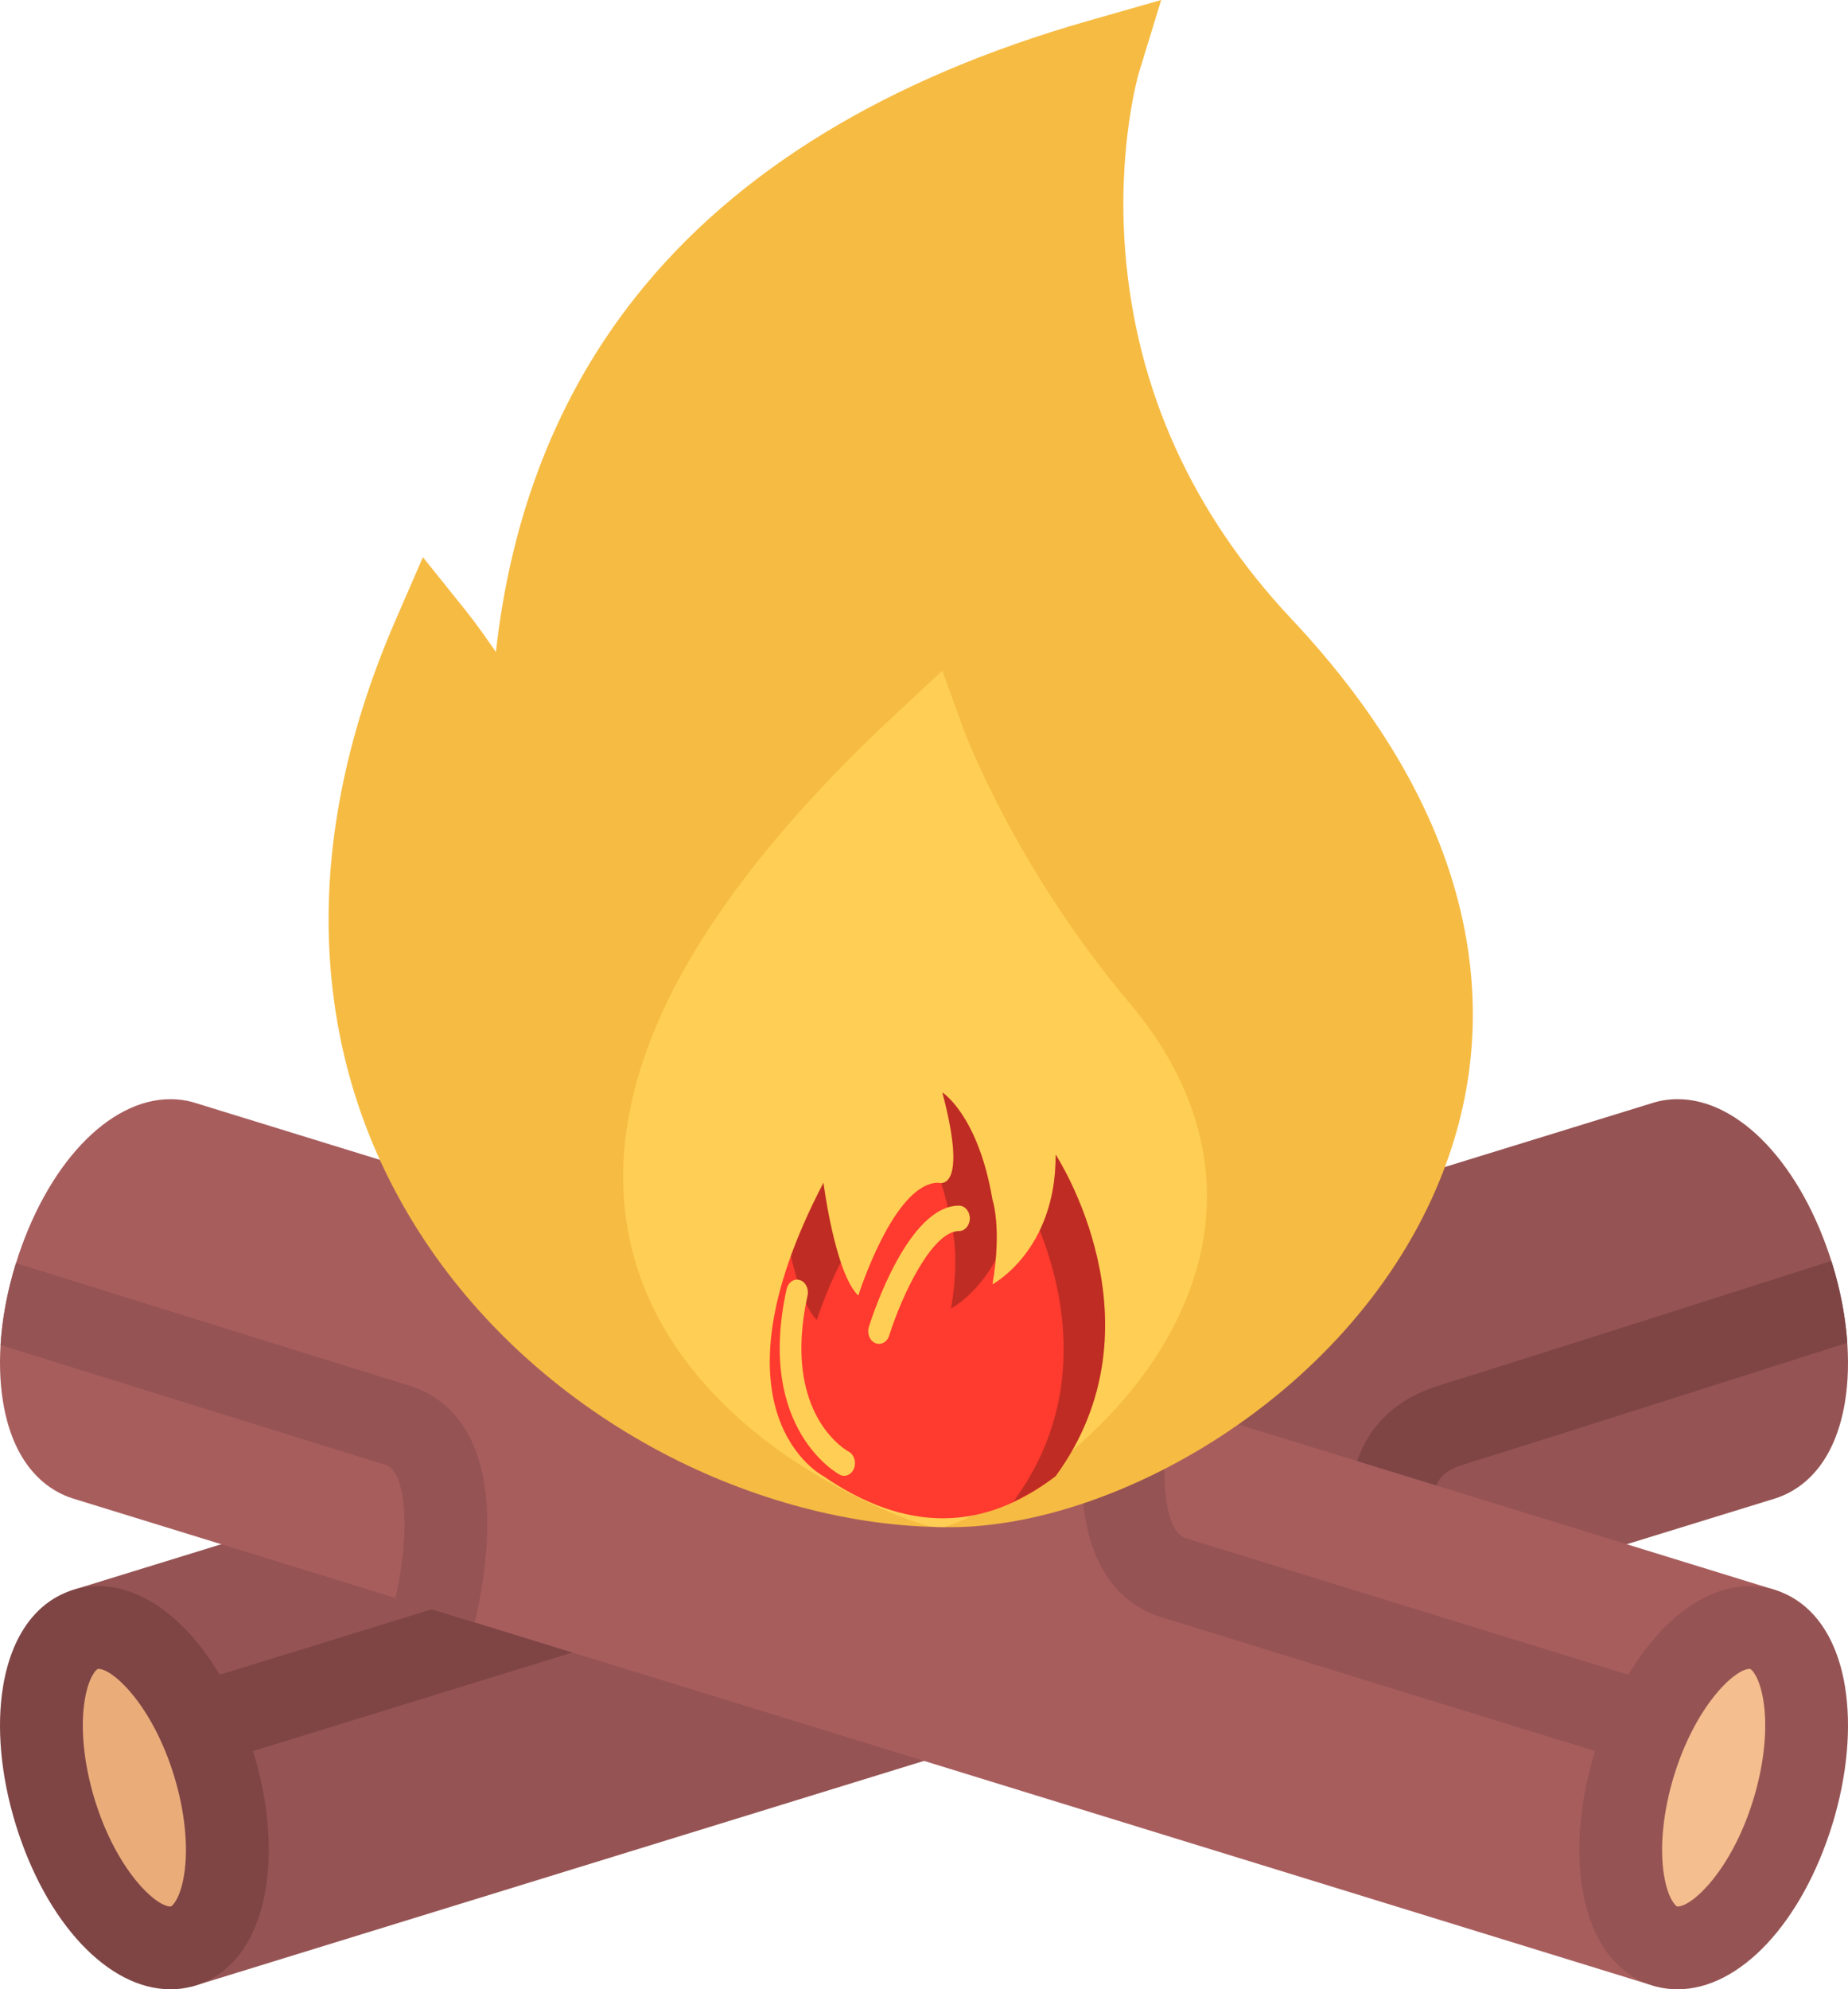 <?xml version="1.0" encoding="UTF-8" standalone="no"?>
<!-- Generator: Adobe Illustrator 19.0.0, SVG Export Plug-In . SVG Version: 6.00 Build 0)  -->

<svg
   xmlns:dc="http://purl.org/dc/elements/1.1/"
   xmlns:cc="http://creativecommons.org/ns#"
   xmlns:rdf="http://www.w3.org/1999/02/22-rdf-syntax-ns#"
   xmlns:svg="http://www.w3.org/2000/svg"
   xmlns="http://www.w3.org/2000/svg"
   xmlns:sodipodi="http://sodipodi.sourceforge.net/DTD/sodipodi-0.dtd"
   xmlns:inkscape="http://www.inkscape.org/namespaces/inkscape"
   version="1.1"
   id="Layer_1"
   x="0px"
   y="0px"
   viewBox="0 0 475.75 511.983"
   xml:space="preserve"
   sodipodi:docname="onu_hiver_1.svg"
   width="475.75"
   height="511.983"
   inkscape:version="0.92.2 (5c3e80d, 2017-08-06)"><defs
     id="defs25525" /><sodipodi:namedview
     pagecolor="#ffffff"
     bordercolor="#666666"
     borderopacity="1"
     objecttolerance="10"
     gridtolerance="10"
     guidetolerance="10"
     inkscape:pageopacity="0"
     inkscape:pageshadow="2"
     inkscape:window-width="1920"
     inkscape:window-height="1017"
     id="namedview25523"
     showgrid="false"
     inkscape:zoom="0.78145905"
     inkscape:cx="237.8744"
     inkscape:cy="255.9915"
     inkscape:window-x="-8"
     inkscape:window-y="-8"
     inkscape:window-maximized="1"
     inkscape:current-layer="Layer_1" /><g
     id="g30137"
     transform="translate(-18.117)"><path
       id="path25464"
       d="m 493.077,360.892 c -2.937,17.641 -12.593,23.125 -18.108,24.812 L 68.412,511.013 c -2.703,0.844 -5.625,0.562 -8.125,-0.75 -2.5,-1.328 -4.375,-3.594 -5.203,-6.281 L 29.959,422.484 c -1.734,-5.625 1.422,-11.578 7.047,-13.312 L 443.578,283.863 c 2.078,-0.656 4.234,-0.969 6.422,-0.969 16,0 31.999,17.062 39.843,42.468 3.828,12.439 4.968,25.063 3.234,35.53 z"
       style="fill:#965353"
       inkscape:connector-curvature="0" /><path
       id="path25466"
       d="m 40.148,419.359 c 11.25,-3.469 25.999,11.953 32.937,34.469 6.937,22.499 3.437,43.529 -7.812,46.998 -11.249,3.469 -25.999,-11.953 -32.937,-34.452 -6.938,-22.499 -3.438,-43.546 7.812,-47.015 z"
       style="fill:#eaad7a"
       inkscape:connector-curvature="0" /><g
       id="g25474"><path
         inkscape:connector-curvature="0"
         id="path25468"
         d="m 83.271,450.672 c 3.828,12.437 4.984,25.062 3.234,35.529 -2.172,13.078 -8.594,21.891 -18.093,24.812 -2.078,0.656 -4.234,0.969 -6.422,0.969 -16,0 -32.015,-17.062 -39.842,-42.468 -3.828,-12.437 -4.984,-25.062 -3.234,-35.53 2.172,-13.078 8.593,-21.891 18.093,-24.812 2.062,-0.641 4.234,-0.969 6.421,-0.969 v 0 c 16,0.001 32.015,17.062 39.843,42.469 z m -21.14,39.982 c 0.344,-0.109 2.344,-1.922 3.344,-7.938 1.203,-7.171 0.25,-16.562 -2.578,-25.764 -5.546,-18 -15.625,-27.438 -19.468,-27.438 -0.062,0 -0.109,0.016 -0.141,0.031 -0.344,0.094 -2.343,1.922 -3.343,7.938 -1.203,7.156 -0.25,16.562 2.578,25.749 5.547,17.999 15.625,27.437 19.468,27.437 0.046,0.001 0.093,0.001 0.14,-0.015 z"
         style="fill:#7f4545" /><path
         inkscape:connector-curvature="0"
         id="path25470"
         d="m 394.706,376.986 c -5.469,1.688 -6.719,4.375 -7.203,6.781 -0.578,2.781 -0.031,5.734 0.219,6.656 l -0.031,-0.125 -20.375,6.296 c -0.406,-1.359 -3.922,-13.608 2.125,-25.077 2.609,-4.938 8.016,-11.516 18.984,-14.891 17.109,-5.265 81.857,-25.936 101.138,-32.092 0.094,0.266 0.188,0.547 0.281,0.828 2.093,6.812 3.39,13.688 3.843,20.234 -21.764,6.954 -82.435,26.296 -98.981,31.39 z"
         style="fill:#7f4545" /><path
         inkscape:connector-curvature="0"
         id="path25472"
         d="m 215.985,376.267 -20.374,6.312 -0.031,-0.125 c 0.266,0.906 0.797,3.875 0.234,6.641 -0.5,2.406 -1.75,5.093 -7.203,6.78 -20.359,6.266 -122.215,37.702 -122.215,37.702 l 6.297,20.359 c 0,0 101.84,-31.422 122.183,-37.703 10.969,-3.375 16.374,-9.968 18.983,-14.89 6.048,-11.466 2.548,-23.701 2.126,-25.076 z"
         style="fill:#7f4545" /></g><path
       id="path25476"
       d="m 482.031,422.484 -25.124,81.498 c -1.734,5.625 -7.703,8.781 -13.328,7.031 L 37.007,385.705 c -5.5,-1.688 -15.171,-7.172 -18.093,-24.812 -1.75,-10.468 -0.594,-23.092 3.234,-35.529 7.828,-25.405 23.843,-42.468 39.842,-42.468 v 0 c 2.188,0 4.344,0.312 6.422,0.969 l 406.572,125.309 c 2.688,0.828 4.953,2.702 6.281,5.202 1.313,2.483 1.594,5.421 0.766,8.108 z"
       style="fill:#a85d5d"
       inkscape:connector-curvature="0" /><g
       id="g25482"><path
         inkscape:connector-curvature="0"
         id="path25478"
         d="m 140.457,373.017 c 2.14,5.469 3.187,12.234 3.109,20.062 -0.141,12.265 -3.015,23.514 -3.125,23.998 -0.047,0.156 -0.109,0.312 -0.156,0.469 l -20.375,-6.281 c 0.469,-2.03 2.25,-10.108 2.344,-18.42 0.031,-3.359 -0.219,-14.391 -4.969,-15.859 -18.452,-5.688 -87.044,-27.062 -99.028,-30.811 0.422,-6.719 1.734,-13.781 3.891,-20.812 0.031,-0.094 0.062,-0.156 0.078,-0.25 0.203,0.062 0.391,0.094 0.594,0.156 0.797,0.25 80.638,25.155 100.747,31.357 5.437,1.673 12.78,5.876 16.89,16.391 z"
         style="fill:#965353" /><path
         inkscape:connector-curvature="0"
         id="path25480"
         d="m 323.381,395.876 c 20.358,6.266 122.198,37.702 122.198,37.702 l -6.281,20.359 c 0,0 -101.839,-31.422 -122.198,-37.703 -9.188,-2.812 -20.203,-11.437 -20.547,-36.342 -0.156,-12.328 2.406,-23.655 2.516,-24.124 0.062,-0.25 0.125,-0.5 0.203,-0.75 l 20.406,6.28 c -2.829,13.063 -2.813,32.562 3.703,34.578 z"
         style="fill:#965353" /></g><path
       id="path25484"
       d="m 471.845,419.359 c -11.25,-3.469 -26,11.969 -32.938,34.469 -6.938,22.499 -3.438,43.529 7.812,46.998 11.25,3.469 26,-11.953 32.937,-34.452 6.938,-22.499 3.438,-43.546 -7.811,-47.015 z"
       style="fill:#f4be8e"
       inkscape:connector-curvature="0" /><path
       id="path25486"
       d="m 474.984,409.173 c 9.5,2.937 15.922,11.733 18.093,24.812 1.734,10.469 0.594,23.094 -3.233,35.53 -7.844,25.405 -23.843,42.468 -39.843,42.468 -2.188,0 -4.344,-0.312 -6.422,-0.969 -9.5,-2.922 -15.922,-11.734 -18.094,-24.812 -1.749,-10.468 -0.594,-23.093 3.234,-35.529 7.828,-25.406 23.844,-42.468 39.844,-42.468 2.188,-10e-4 4.344,0.327 6.421,0.968 z m -5.514,54.06 c 2.828,-9.187 3.781,-18.593 2.578,-25.749 -1,-6.016 -3,-7.844 -3.344,-7.938 -0.031,-0.016 -0.078,-0.031 -0.141,-0.031 -3.844,0 -13.922,9.438 -19.469,27.438 -2.828,9.202 -3.781,18.593 -2.578,25.764 1,6.016 3,7.828 3.344,7.938 0.031,0.016 0.078,0.016 0.141,0.016 3.844,-10e-4 13.922,-9.439 19.469,-27.438 z"
       style="fill:#965353"
       inkscape:connector-curvature="0" /><path
       id="path25488"
       d="m 394.659,236.819 c -5.656,-26.335 -20.469,-52.412 -44.045,-77.489 -25.577,-27.21 -39.983,-59.029 -42.812,-94.575 -2.141,-26.804 3.453,-45.834 3.5,-45.998 L 317.052,0 298.193,5.391 c -51.568,14.733 -90.738,38.607 -116.394,70.981 -20.015,25.233 -32.077,55.896 -36.015,91.427 -0.109,-0.141 -0.203,-0.281 -0.297,-0.414 -2.406,-3.469 -4.906,-7.055 -7.453,-10.219 l -11.047,-13.765 -7.031,16.194 c -13.062,30.062 -18.749,59.467 -16.905,87.411 1.672,25.343 9.437,48.982 23.092,70.279 14.484,22.593 35.249,41.7 60.03,55.294 23.139,12.688 49.107,19.938 73.076,20.422 1.156,0.016 2.328,0.047 3.5,0.047 42.053,0 101.815,-33.25 125.034,-86.95 9.642,-22.296 11.97,-45.616 6.876,-69.279 z"
       style="fill:#f6bb42"
       inkscape:connector-curvature="0" /><path
       id="path25490"
       d="m 308.974,258.224 c -29.687,-35.187 -42.646,-70.138 -42.771,-70.481 l -5.484,-15.132 -11.797,10.96 c -31.655,29.444 -52.889,57.521 -63.076,83.458 -9.016,22.897 -9.688,44.429 -2.016,63.99 7.172,18.28 21.937,34.732 42.686,47.529 8.109,5 15.578,8.484 20.406,10.531 9.328,3.922 11.438,3.922 12.562,3.922 l 1.938,0.016 1.797,-0.688 c 19.585,-7.266 54.084,-31.953 63.365,-67.217 6.031,-22.935 -0.063,-46.059 -17.61,-66.888 z"
       style="fill:#ffce54"
       inkscape:connector-curvature="0" /><g
       id="g25492" /><g
       id="g25494" /><g
       id="g25496" /><g
       id="g25498" /><g
       id="g25500" /><g
       id="g25502" /><g
       id="g25504" /><g
       id="g25506" /><g
       id="g25508" /><g
       id="g25510" /><g
       id="g25512" /><g
       id="g25514" /><g
       id="g25516" /><g
       id="g25518" /><g
       id="g25520" /><g
       transform="matrix(1.531,0,0,1.813,-388.049,34.727)"
       id="g30099"><path
         id="path-7_96_"
         style="fill:#ff3a2f"
         d="m 403.761,190.399 c 0,0 -20.312,-8.811 0,-41.651 0,0 1.92,12.815 5.86,16.019 0,0 5.97,-16.019 13.445,-16.019 0,0 5.224,1.601 0.689,-12.817 0,0 6.019,3.204 8.423,15.219 0,0 1.639,4.006 0,12.015 0,0 10.748,-4.806 10.619,-18.422 0,0 18.728,24.029 10e-4,45.656 -12.193,7.917 -25.195,8.033 -39.037,0 z"
         inkscape:connector-curvature="0" /><path
         id="path-8_93_"
         style="opacity:0.25;fill:#020403;enable-background:new"
         d="m 423.561,148.797 c 0.632,1.656 1.202,3.578 1.648,5.805 0,0 1.639,4.005 0,12.015 0,0 4.364,-1.969 7.498,-6.915 0.61,-5.677 -0.529,-8.552 -0.529,-8.552 -2.404,-12.015 -8.423,-15.219 -8.423,-15.219 3.643,11.582 0.99,12.824 -0.194,12.866 z"
         inkscape:connector-curvature="0" /><path
         id="path-9_89_"
         style="opacity:0.25;fill:#020403;enable-background:new"
         d="m 442.797,144.742 c 0.043,4.512 -1.117,8.039 -2.677,10.762 4.116,8.77 8.063,24.078 -4.291,38.347 -0.18,0.117 -0.363,0.194 -0.543,0.307 2.535,-0.961 5.044,-2.156 7.512,-3.76 18.727,-21.626 -10e-4,-45.656 -10e-4,-45.656 z"
         inkscape:connector-curvature="0" /><path
         id="path-10_82_"
         style="opacity:0.25;fill:#020403;enable-background:new"
         d="m 402.652,168.219 c 0,0 1.54,-4.121 4.03,-8.183 -1.956,-4.888 -2.921,-11.288 -2.921,-11.288 -2.34,3.783 -4.12,7.234 -5.476,10.403 0.973,3.568 2.424,7.486 4.367,9.068 z"
         inkscape:connector-curvature="0" /><path
         id="path-11_72_"
         style="fill:#ffce54;fill-opacity:1"
         d="m 407.245,190.352 c -0.245,0 -0.495,-0.049 -0.729,-0.151 -0.143,-0.062 -14.15,-6.395 -8.956,-26.35 0.253,-0.963 1.234,-1.548 2.218,-1.295 0.974,0.249 1.557,1.23 1.308,2.195 -4.432,17.018 6.773,22.098 6.887,22.147 0.92,0.399 1.34,1.463 0.938,2.374 -0.3,0.677 -0.967,1.08 -1.666,1.08 z"
         inkscape:connector-curvature="0" /><path
         id="path-12_61_"
         style="fill:#ffce54;fill-opacity:1"
         d="m 413.103,171.623 c -0.209,0 -0.422,-0.036 -0.628,-0.112 -0.946,-0.345 -1.425,-1.381 -1.076,-2.315 0.653,-1.76 6.652,-17.198 15.151,-17.198 1.007,0 1.82,0.808 1.82,1.803 0,0.995 -0.813,1.802 -1.82,1.802 -4.513,0 -9.597,9.104 -11.74,14.843 -0.271,0.727 -0.967,1.177 -1.707,1.177 z"
         inkscape:connector-curvature="0" /></g></g></svg>